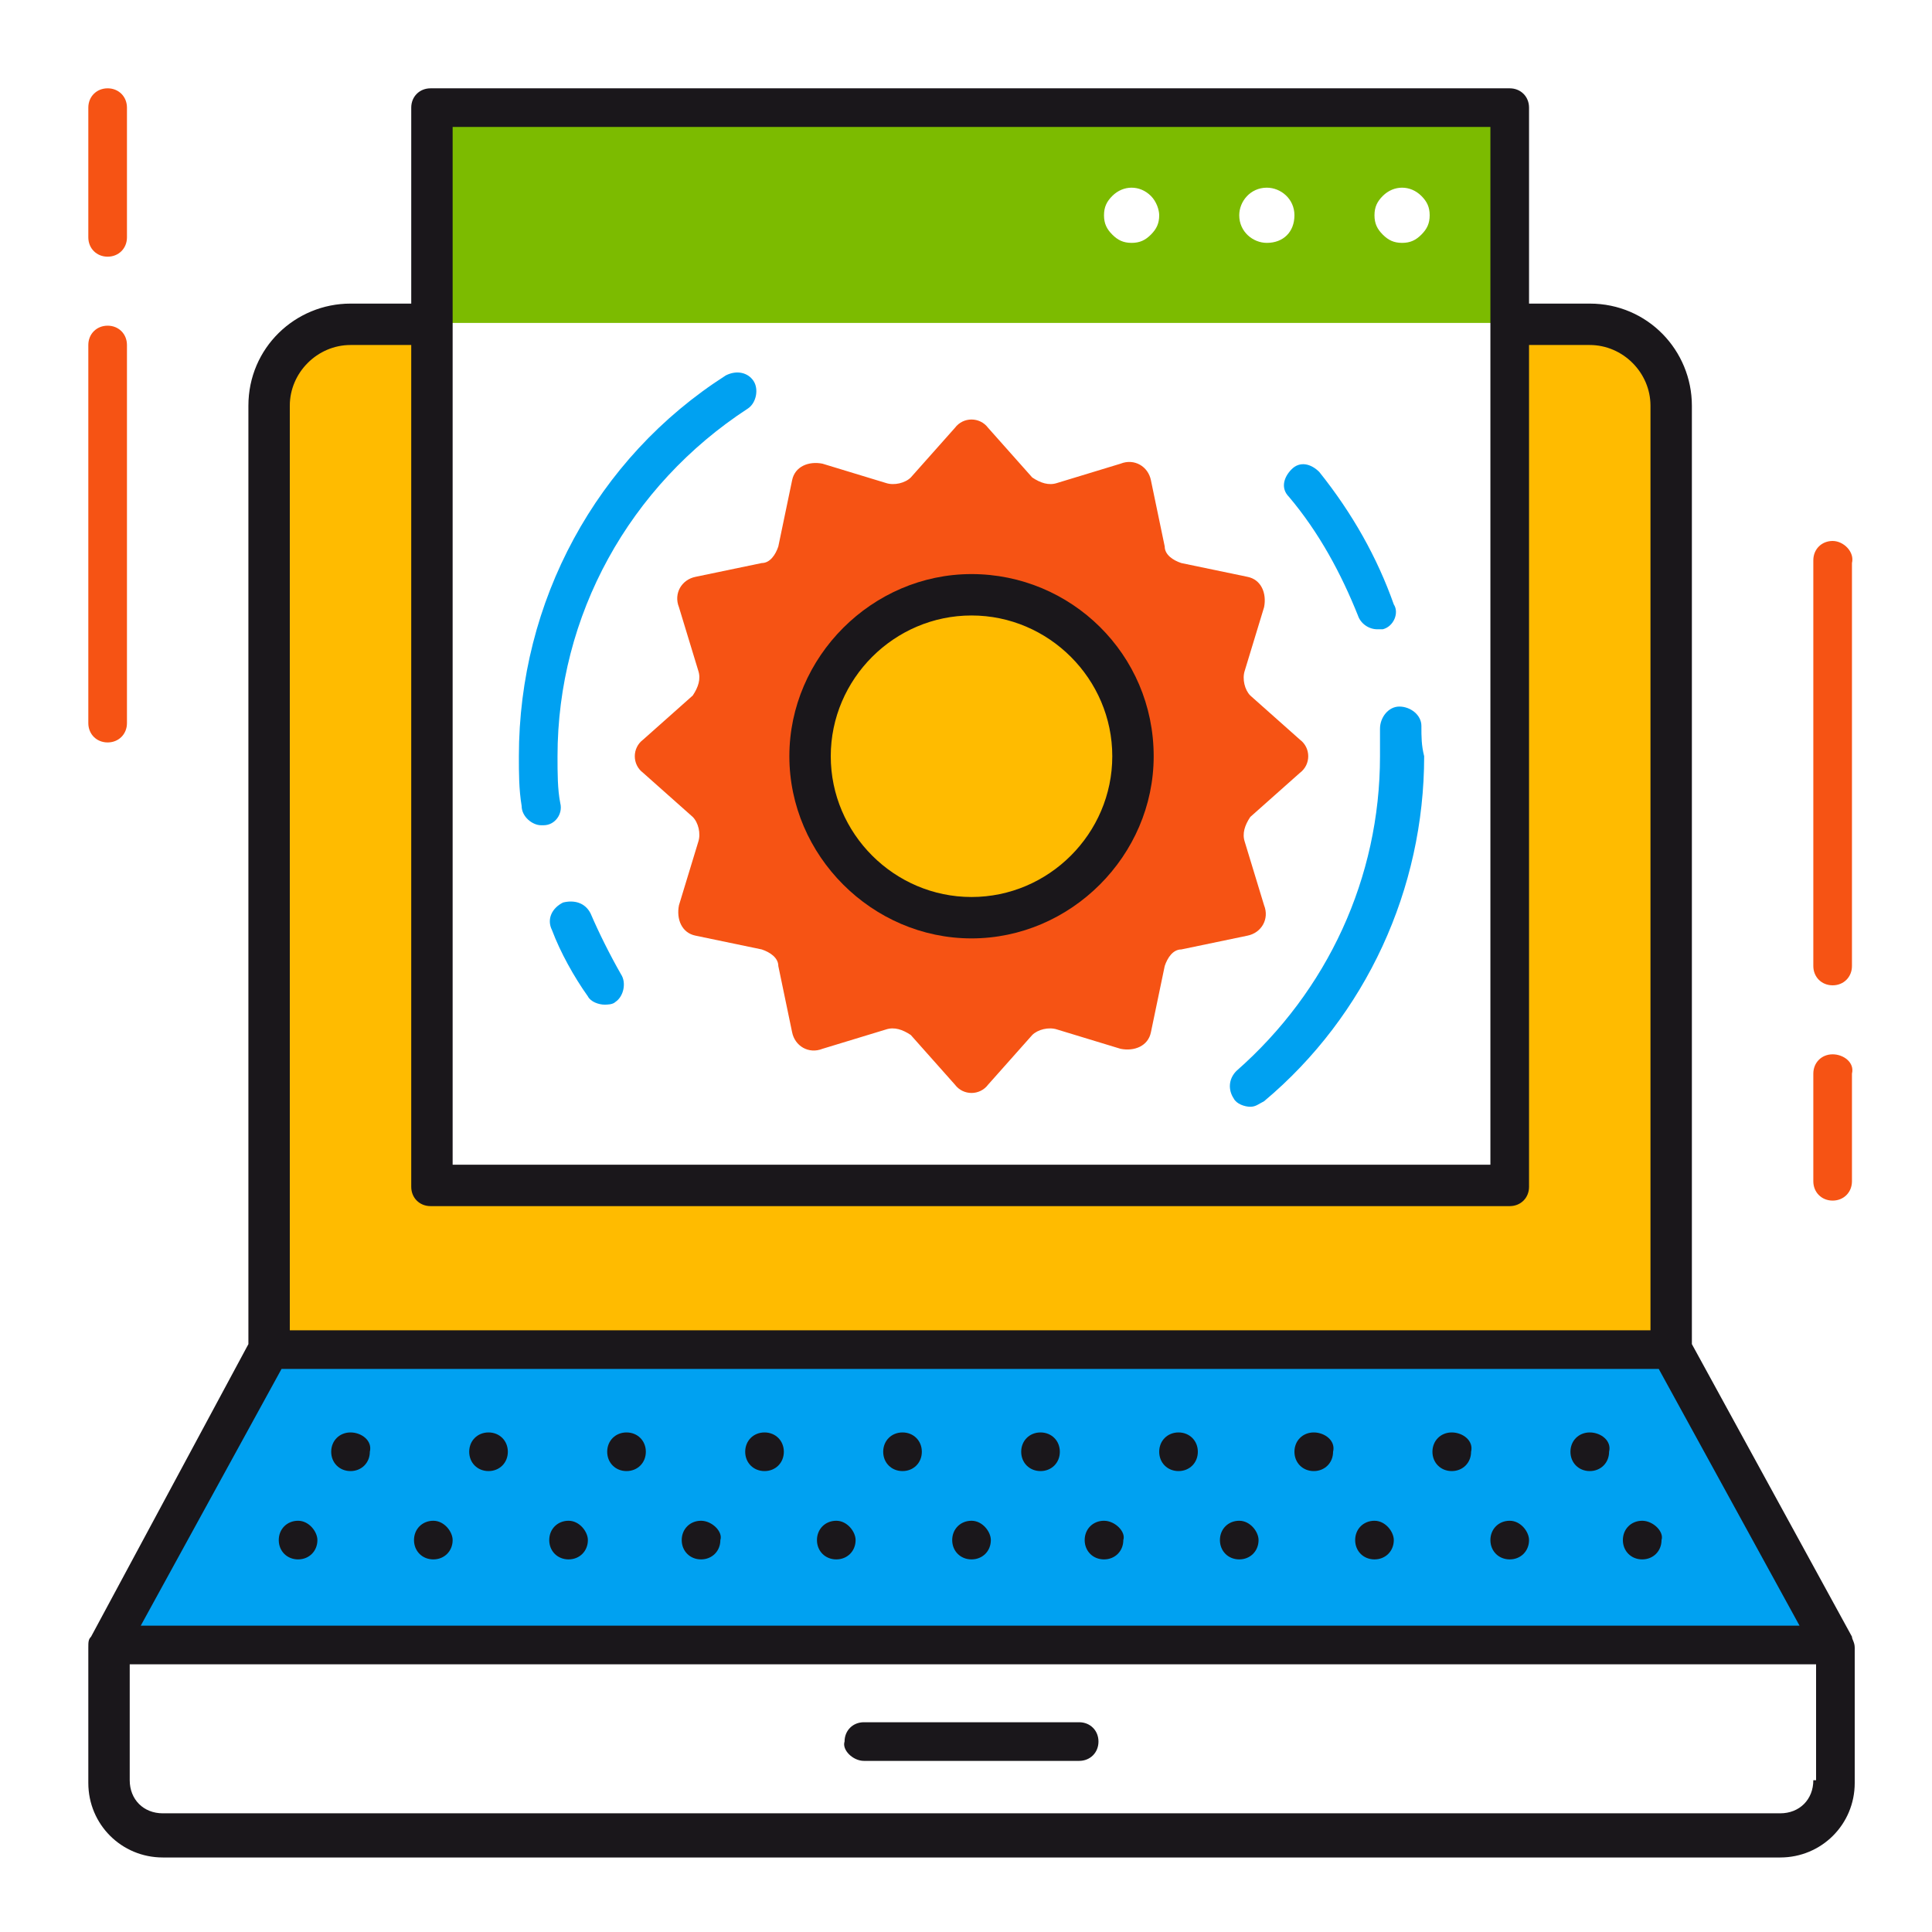 <?xml version="1.0" encoding="utf-8"?>
<!-- Generator: Adobe Illustrator 21.0.2, SVG Export Plug-In . SVG Version: 6.00 Build 0)  -->
<svg version="1.1" id="Capa_1" xmlns="http://www.w3.org/2000/svg" xmlns:xlink="http://www.w3.org/1999/xlink" x="0px" y="0px"
	 width="70px" height="70px" viewBox="0 0 70 70" style="enable-background:new 0 0 70 70;" xml:space="preserve">
<style type="text/css">
	.st0{fill:#F65314;}
	.st1{fill:#00A1F1;}
	.st2{fill:#7CBB00;}
	.st3{fill:#FFBB00;}
	.st4{fill:#1A171B;}
</style>
<g>
	<g>
		<g>
			<path class="st0" d="M66.4,19.6c-0.4,0-0.7,0.3-0.7,0.7V35c0,0.4,0.3,0.7,0.7,0.7c0.4,0,0.7-0.3,0.7-0.7V20.4
				C67.2,20,66.8,19.6,66.4,19.6z"/>
		</g>
		<g>
			<path class="st0" d="M66.4,38.2c-0.4,0-0.7,0.3-0.7,0.7v3.9c0,0.4,0.3,0.7,0.7,0.7c0.4,0,0.7-0.3,0.7-0.7v-3.9
				C67.2,38.5,66.8,38.2,66.4,38.2z"/>
		</g>
		<g>
			<path class="st0" d="M3.9,11.8c-0.4,0-0.7,0.3-0.7,0.7v13.7c0,0.4,0.3,0.7,0.7,0.7c0.4,0,0.7-0.3,0.7-0.7V12.5
				C4.6,12.1,4.3,11.8,3.9,11.8z"/>
		</g>
		<g>
			<path class="st0" d="M3.9,3.2c-0.4,0-0.7,0.3-0.7,0.7v4.7c0,0.4,0.3,0.7,0.7,0.7c0.4,0,0.7-0.3,0.7-0.7V3.9
				C4.6,3.5,4.3,3.2,3.9,3.2z"/>
		</g>
	</g>
	<g>
		<polygon class="st1" points="60.6,48.9 9.8,48.9 3.9,59.6 66.4,59.6 		"/>
	</g>
	<g>
		<path class="st2" d="M15.6,3.9v7.8h39.1V3.9H15.6z M41.7,8.5c-0.2,0.2-0.4,0.3-0.7,0.3c-0.3,0-0.5-0.1-0.7-0.3
			c-0.2-0.2-0.3-0.4-0.3-0.7c0-0.3,0.1-0.5,0.3-0.7c0.4-0.4,1-0.4,1.4,0C41.9,7.3,42,7.6,42,7.8C42,8.1,41.9,8.3,41.7,8.5z
			 M45.9,8.8c-0.5,0-1-0.4-1-1c0-0.5,0.4-1,1-1c0.5,0,1,0.4,1,1C46.9,8.4,46.5,8.8,45.9,8.8z M51.5,8.5c-0.2,0.2-0.4,0.3-0.7,0.3
			c-0.3,0-0.5-0.1-0.7-0.3c-0.2-0.2-0.3-0.4-0.3-0.7c0-0.3,0.1-0.5,0.3-0.7c0.4-0.4,1-0.4,1.4,0c0.2,0.2,0.3,0.4,0.3,0.7
			C51.8,8.1,51.7,8.3,51.5,8.5z"/>
	</g>
	<g>
		<g>
			<path class="st1" d="M26.3,13.6c-4.7,3-7.5,8.2-7.5,13.8c0,0.6,0,1.2,0.1,1.8c0,0.4,0.4,0.7,0.7,0.7c0,0,0.1,0,0.1,0
				c0.4,0,0.7-0.4,0.6-0.8c-0.1-0.5-0.1-1.1-0.1-1.7c0-5.1,2.6-9.8,6.9-12.6c0.3-0.2,0.4-0.7,0.2-1C27.1,13.5,26.7,13.4,26.3,13.6z"
				/>
		</g>
		<g>
			<path class="st1" d="M21.4,33.1c-0.2-0.4-0.6-0.5-1-0.4c-0.4,0.2-0.6,0.6-0.4,1c0.3,0.8,0.8,1.7,1.3,2.4c0.1,0.2,0.4,0.3,0.6,0.3
				c0.1,0,0.3,0,0.4-0.1c0.3-0.2,0.4-0.7,0.2-1C22.1,34.6,21.7,33.8,21.4,33.1z"/>
		</g>
		<g>
			<path class="st1" d="M51.5,26.3c0-0.4-0.4-0.7-0.8-0.7c-0.4,0-0.7,0.4-0.7,0.8c0,0.3,0,0.6,0,1c0,4.4-1.9,8.5-5.2,11.4
				c-0.3,0.3-0.3,0.7-0.1,1c0.1,0.2,0.4,0.3,0.6,0.3c0.2,0,0.3-0.1,0.5-0.2c3.7-3.1,5.8-7.7,5.8-12.5C51.5,27,51.5,26.7,51.5,26.3z"
				/>
		</g>
		<g>
			<path class="st1" d="M49.2,22.3c0.1,0.3,0.4,0.5,0.7,0.5c0.1,0,0.2,0,0.2,0c0.4-0.1,0.6-0.6,0.4-0.9c-0.6-1.7-1.5-3.3-2.7-4.8
				c-0.3-0.3-0.7-0.4-1-0.1c-0.3,0.3-0.4,0.7-0.1,1C47.8,19.3,48.6,20.8,49.2,22.3z"/>
		</g>
	</g>
	<g>
		<path class="st0" d="M47.1,28c0.4-0.3,0.4-0.9,0-1.2l-1.8-1.6c-0.2-0.2-0.3-0.6-0.2-0.9l0.7-2.3c0.1-0.5-0.1-1-0.6-1.1l-2.4-0.5
			c-0.3-0.1-0.6-0.3-0.6-0.6l-0.5-2.4c-0.1-0.5-0.6-0.8-1.1-0.6l-2.3,0.7c-0.3,0.1-0.6,0-0.9-0.2l-1.6-1.8c-0.3-0.4-0.9-0.4-1.2,0
			l-1.6,1.8c-0.2,0.2-0.6,0.3-0.9,0.2l-2.3-0.7c-0.5-0.1-1,0.1-1.1,0.6l-0.5,2.4c-0.1,0.3-0.3,0.6-0.6,0.6l-2.4,0.5
			c-0.5,0.1-0.8,0.6-0.6,1.1l0.7,2.3c0.1,0.3,0,0.6-0.2,0.9l-1.8,1.6c-0.4,0.3-0.4,0.9,0,1.2l1.8,1.6c0.2,0.2,0.3,0.6,0.2,0.9
			l-0.7,2.3c-0.1,0.5,0.1,1,0.6,1.1l2.4,0.5c0.3,0.1,0.6,0.3,0.6,0.6l0.5,2.4c0.1,0.5,0.6,0.8,1.1,0.6l2.3-0.7
			c0.3-0.1,0.6,0,0.9,0.2l1.6,1.8c0.3,0.4,0.9,0.4,1.2,0l1.6-1.8c0.2-0.2,0.6-0.3,0.9-0.2l2.3,0.7c0.5,0.1,1-0.1,1.1-0.6l0.5-2.4
			c0.1-0.3,0.3-0.6,0.6-0.6l2.4-0.5c0.5-0.1,0.8-0.6,0.6-1.1l-0.7-2.3c-0.1-0.3,0-0.6,0.2-0.9L47.1,28z M35.2,33.2
			c-3.2,0-5.9-2.6-5.9-5.9c0-3.2,2.6-5.9,5.9-5.9c3.2,0,5.9,2.6,5.9,5.9C41,30.6,38.4,33.2,35.2,33.2z"/>
	</g>
	<g>
		<g>
			<path class="st3" d="M57.6,11.7h-2.9V43H15.6V11.7h-2.9c-1.6,0-2.9,1.3-2.9,2.9v34.2h50.8V14.7C60.6,13,59.3,11.7,57.6,11.7z"/>
		</g>
		<g>
			<circle class="st3" cx="35.2" cy="27.4" r="5.9"/>
		</g>
	</g>
	<g>
		<g>
			<path class="st4" d="M40,55.1c-0.4,0-0.7,0.3-0.7,0.7c0,0.4,0.3,0.7,0.7,0.7c0.4,0,0.7-0.3,0.7-0.7C40.8,55.5,40.4,55.1,40,55.1z
				"/>
		</g>
		<g>
			<path class="st4" d="M35.2,55.1c-0.4,0-0.7,0.3-0.7,0.7c0,0.4,0.3,0.7,0.7,0.7c0.4,0,0.7-0.3,0.7-0.7
				C35.9,55.5,35.6,55.1,35.2,55.1z"/>
		</g>
		<g>
			<path class="st4" d="M44.9,55.1c-0.4,0-0.7,0.3-0.7,0.7c0,0.4,0.3,0.7,0.7,0.7c0.4,0,0.7-0.3,0.7-0.7
				C45.6,55.5,45.3,55.1,44.9,55.1z"/>
		</g>
		<g>
			<path class="st4" d="M59.5,55.1c-0.4,0-0.7,0.3-0.7,0.7c0,0.4,0.3,0.7,0.7,0.7c0.4,0,0.7-0.3,0.7-0.7
				C60.3,55.5,59.9,55.1,59.5,55.1z"/>
		</g>
		<g>
			<path class="st4" d="M30.3,55.1c-0.4,0-0.7,0.3-0.7,0.7c0,0.4,0.3,0.7,0.7,0.7c0.4,0,0.7-0.3,0.7-0.7
				C31,55.5,30.7,55.1,30.3,55.1z"/>
		</g>
		<g>
			<path class="st4" d="M54.7,55.1c-0.4,0-0.7,0.3-0.7,0.7c0,0.4,0.3,0.7,0.7,0.7c0.4,0,0.7-0.3,0.7-0.7
				C55.4,55.5,55.1,55.1,54.7,55.1z"/>
		</g>
		<g>
			<path class="st4" d="M49.8,55.1c-0.4,0-0.7,0.3-0.7,0.7c0,0.4,0.3,0.7,0.7,0.7c0.4,0,0.7-0.3,0.7-0.7
				C50.5,55.5,50.2,55.1,49.8,55.1z"/>
		</g>
		<g>
			<path class="st4" d="M10.8,55.1c-0.4,0-0.7,0.3-0.7,0.7c0,0.4,0.3,0.7,0.7,0.7c0.4,0,0.7-0.3,0.7-0.7
				C11.5,55.5,11.2,55.1,10.8,55.1z"/>
		</g>
		<g>
			<path class="st4" d="M20.6,55.1c-0.4,0-0.7,0.3-0.7,0.7c0,0.4,0.3,0.7,0.7,0.7c0.4,0,0.7-0.3,0.7-0.7
				C21.3,55.5,21,55.1,20.6,55.1z"/>
		</g>
		<g>
			<path class="st4" d="M15.7,55.1c-0.4,0-0.7,0.3-0.7,0.7c0,0.4,0.3,0.7,0.7,0.7c0.4,0,0.7-0.3,0.7-0.7
				C16.4,55.5,16.1,55.1,15.7,55.1z"/>
		</g>
		<g>
			<path class="st4" d="M25.4,55.1c-0.4,0-0.7,0.3-0.7,0.7c0,0.4,0.3,0.7,0.7,0.7c0.4,0,0.7-0.3,0.7-0.7
				C26.2,55.5,25.8,55.1,25.4,55.1z"/>
		</g>
		<g>
			<path class="st4" d="M27.7,51.9c-0.4,0-0.7,0.3-0.7,0.7c0,0.4,0.3,0.7,0.7,0.7c0.4,0,0.7-0.3,0.7-0.7
				C28.4,52.2,28.1,51.9,27.7,51.9z"/>
		</g>
		<g>
			<path class="st4" d="M57.6,51.9c-0.4,0-0.7,0.3-0.7,0.7c0,0.4,0.3,0.7,0.7,0.7c0.4,0,0.7-0.3,0.7-0.7
				C58.4,52.2,58,51.9,57.6,51.9z"/>
		</g>
		<g>
			<path class="st4" d="M47.6,51.9c-0.4,0-0.7,0.3-0.7,0.7c0,0.4,0.3,0.7,0.7,0.7c0.4,0,0.7-0.3,0.7-0.7
				C48.4,52.2,48,51.9,47.6,51.9z"/>
		</g>
		<g>
			<path class="st4" d="M12.7,51.9c-0.4,0-0.7,0.3-0.7,0.7c0,0.4,0.3,0.7,0.7,0.7c0.4,0,0.7-0.3,0.7-0.7
				C13.5,52.2,13.1,51.9,12.7,51.9z"/>
		</g>
		<g>
			<path class="st4" d="M52.6,51.9c-0.4,0-0.7,0.3-0.7,0.7c0,0.4,0.3,0.7,0.7,0.7c0.4,0,0.7-0.3,0.7-0.7
				C53.4,52.2,53,51.9,52.6,51.9z"/>
		</g>
		<g>
			<path class="st4" d="M22.7,51.9c-0.4,0-0.7,0.3-0.7,0.7c0,0.4,0.3,0.7,0.7,0.7c0.4,0,0.7-0.3,0.7-0.7
				C23.4,52.2,23.1,51.9,22.7,51.9z"/>
		</g>
		<g>
			<path class="st4" d="M32.7,51.9c-0.4,0-0.7,0.3-0.7,0.7c0,0.4,0.3,0.7,0.7,0.7c0.4,0,0.7-0.3,0.7-0.7
				C33.4,52.2,33.1,51.9,32.7,51.9z"/>
		</g>
		<g>
			<path class="st4" d="M37.7,51.9c-0.4,0-0.7,0.3-0.7,0.7c0,0.4,0.3,0.7,0.7,0.7c0.4,0,0.7-0.3,0.7-0.7
				C38.4,52.2,38.1,51.9,37.7,51.9z"/>
		</g>
		<g>
			<path class="st4" d="M17.7,51.9c-0.4,0-0.7,0.3-0.7,0.7c0,0.4,0.3,0.7,0.7,0.7c0.4,0,0.7-0.3,0.7-0.7
				C18.4,52.2,18.1,51.9,17.7,51.9z"/>
		</g>
		<g>
			<path class="st4" d="M42.7,51.9c-0.4,0-0.7,0.3-0.7,0.7c0,0.4,0.3,0.7,0.7,0.7c0.4,0,0.7-0.3,0.7-0.7
				C43.4,52.2,43.1,51.9,42.7,51.9z"/>
		</g>
		<g>
			<path class="st4" d="M31.3,63.8h7.8c0.4,0,0.7-0.3,0.7-0.7c0-0.4-0.3-0.7-0.7-0.7h-7.8c-0.4,0-0.7,0.3-0.7,0.7
				C30.5,63.4,30.9,63.8,31.3,63.8z"/>
		</g>
		<g>
			<path class="st4" d="M67.1,59.3l-5.8-10.6v-34c0-2-1.6-3.7-3.7-3.7h-2.2V3.9c0-0.4-0.3-0.7-0.7-0.7H15.6c-0.4,0-0.7,0.3-0.7,0.7
				V11h-2.2c-2,0-3.7,1.6-3.7,3.7v34L3.3,59.3c-0.1,0.1-0.1,0.2-0.1,0.4v4.9c0,1.5,1.2,2.7,2.7,2.7h58.6c1.5,0,2.7-1.2,2.7-2.7v-4.9
				C67.2,59.5,67.1,59.4,67.1,59.3z M16.4,4.6H54v37.6H16.4V4.6z M10.5,14.7c0-1.2,1-2.2,2.2-2.2h2.2V43c0,0.4,0.3,0.7,0.7,0.7h39.1
				c0.4,0,0.7-0.3,0.7-0.7V12.5h2.2c1.2,0,2.2,1,2.2,2.2v33.5H10.5V14.7z M10.2,49.6h49.9l5.1,9.3H5.1L10.2,49.6z M65.7,64.5
				c0,0.7-0.5,1.2-1.2,1.2H5.9c-0.7,0-1.2-0.5-1.2-1.2v-4.2h61.1V64.5z"/>
		</g>
		<g>
			<path class="st4" d="M35.2,20.8c-3.6,0-6.6,3-6.6,6.6c0,3.6,3,6.6,6.6,6.6c3.6,0,6.6-3,6.6-6.6C41.8,23.7,38.8,20.8,35.2,20.8z
				 M35.2,32.5c-2.8,0-5.1-2.3-5.1-5.1c0-2.8,2.3-5.1,5.1-5.1c2.8,0,5.1,2.3,5.1,5.1C40.3,30.2,38,32.5,35.2,32.5z"/>
		</g>
	</g>
</g>
</svg>

